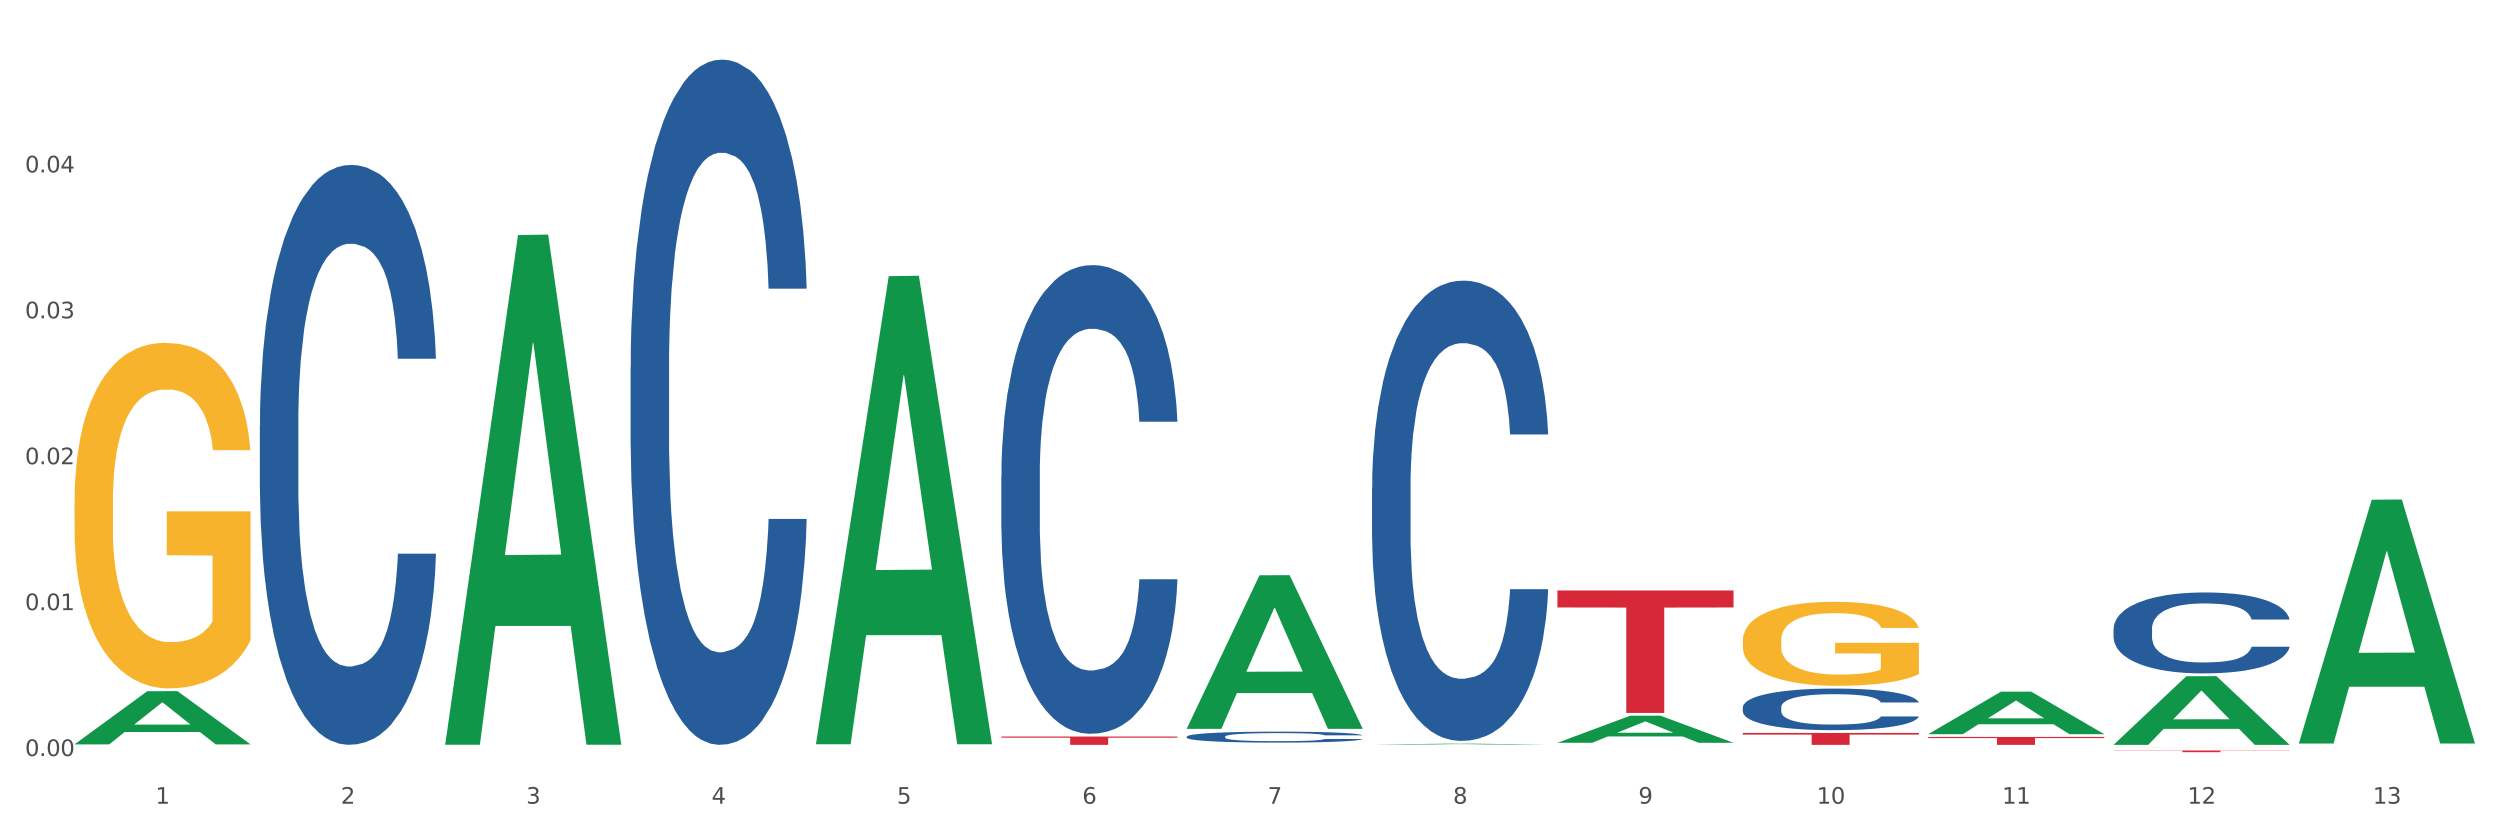 <?xml version="1.0" encoding="utf-8" standalone="no"?>
<!DOCTYPE svg PUBLIC "-//W3C//DTD SVG 1.1//EN"
  "http://www.w3.org/Graphics/SVG/1.1/DTD/svg11.dtd">
<svg xmlns:xlink="http://www.w3.org/1999/xlink" width="1080pt" height="360pt" viewBox="0 0 1080 360" xmlns="http://www.w3.org/2000/svg" version="1.1">
 <rect x="0" y="0" width="1080" height="360" fill="#333333" stroke="none"/>
 <defs>
  <style type="text/css">*{stroke-linejoin: round; stroke-linecap: butt}</style>
 </defs>
 <g id="figure_1">
  <g id="patch_1">
   <path d="M 0 360 
L 1080 360 
L 1080 0 
L 0 0 
z
" style="fill: #ffffff; stroke: #ffffff; stroke-linejoin: miter"/>
  </g>
  <g id="axes_1">
   <g id="matplotlib.axis_1">
    <g id="xtick_1">
     <g id="text_1">
      <!-- 1 -->
      <g style="fill: #4d4d4d" transform="translate(67.159 347.204) scale(0.096 -0.096)">
       <defs>
        <path id="DejaVuSans-31" d="M 794 531 
L 1825 531 
L 1825 4091 
L 703 3866 
L 703 4441 
L 1819 4666 
L 2450 4666 
L 2450 531 
L 3481 531 
L 3481 0 
L 794 0 
L 794 531 
z
" transform="scale(0.016)"/>
       </defs>
       <use xlink:href="#DejaVuSans-31"/>
      </g>
     </g>
    </g>
    <g id="xtick_2">
     <g id="text_2">
      <!-- 2 -->
      <g style="fill: #4d4d4d" transform="translate(147.238 347.204) scale(0.096 -0.096)">
       <defs>
        <path id="DejaVuSans-32" d="M 1228 531 
L 3431 531 
L 3431 0 
L 469 0 
L 469 531 
Q 828 903 1448 1529 
Q 2069 2156 2228 2338 
Q 2531 2678 2651 2914 
Q 2772 3150 2772 3378 
Q 2772 3750 2511 3984 
Q 2250 4219 1831 4219 
Q 1534 4219 1204 4116 
Q 875 4013 500 3803 
L 500 4441 
Q 881 4594 1212 4672 
Q 1544 4750 1819 4750 
Q 2544 4750 2975 4387 
Q 3406 4025 3406 3419 
Q 3406 3131 3298 2873 
Q 3191 2616 2906 2266 
Q 2828 2175 2409 1742 
Q 1991 1309 1228 531 
z
" transform="scale(0.016)"/>
       </defs>
       <use xlink:href="#DejaVuSans-32"/>
      </g>
     </g>
    </g>
    <g id="xtick_3">
     <g id="text_3">
      <!-- 3 -->
      <g style="fill: #4d4d4d" transform="translate(227.317 347.204) scale(0.096 -0.096)">
       <defs>
        <path id="DejaVuSans-33" d="M 2597 2516 
Q 3050 2419 3304 2112 
Q 3559 1806 3559 1356 
Q 3559 666 3084 287 
Q 2609 -91 1734 -91 
Q 1441 -91 1130 -33 
Q 819 25 488 141 
L 488 750 
Q 750 597 1062 519 
Q 1375 441 1716 441 
Q 2309 441 2620 675 
Q 2931 909 2931 1356 
Q 2931 1769 2642 2001 
Q 2353 2234 1838 2234 
L 1294 2234 
L 1294 2753 
L 1863 2753 
Q 2328 2753 2575 2939 
Q 2822 3125 2822 3475 
Q 2822 3834 2567 4026 
Q 2313 4219 1838 4219 
Q 1578 4219 1281 4162 
Q 984 4106 628 3988 
L 628 4550 
Q 988 4650 1302 4700 
Q 1616 4750 1894 4750 
Q 2613 4750 3031 4423 
Q 3450 4097 3450 3541 
Q 3450 3153 3228 2886 
Q 3006 2619 2597 2516 
z
" transform="scale(0.016)"/>
       </defs>
       <use xlink:href="#DejaVuSans-33"/>
      </g>
     </g>
    </g>
    <g id="xtick_4">
     <g id="text_4">
      <!-- 4 -->
      <g style="fill: #4d4d4d" transform="translate(307.396 347.204) scale(0.096 -0.096)">
       <defs>
        <path id="DejaVuSans-34" d="M 2419 4116 
L 825 1625 
L 2419 1625 
L 2419 4116 
z
M 2253 4666 
L 3047 4666 
L 3047 1625 
L 3713 1625 
L 3713 1100 
L 3047 1100 
L 3047 0 
L 2419 0 
L 2419 1100 
L 313 1100 
L 313 1709 
L 2253 4666 
z
" transform="scale(0.016)"/>
       </defs>
       <use xlink:href="#DejaVuSans-34"/>
      </g>
     </g>
    </g>
    <g id="xtick_5">
     <g id="text_5">
      <!-- 5 -->
      <g style="fill: #4d4d4d" transform="translate(387.475 347.204) scale(0.096 -0.096)">
       <defs>
        <path id="DejaVuSans-35" d="M 691 4666 
L 3169 4666 
L 3169 4134 
L 1269 4134 
L 1269 2991 
Q 1406 3038 1543 3061 
Q 1681 3084 1819 3084 
Q 2600 3084 3056 2656 
Q 3513 2228 3513 1497 
Q 3513 744 3044 326 
Q 2575 -91 1722 -91 
Q 1428 -91 1123 -41 
Q 819 9 494 109 
L 494 744 
Q 775 591 1075 516 
Q 1375 441 1709 441 
Q 2250 441 2565 725 
Q 2881 1009 2881 1497 
Q 2881 1984 2565 2268 
Q 2250 2553 1709 2553 
Q 1456 2553 1204 2497 
Q 953 2441 691 2322 
L 691 4666 
z
" transform="scale(0.016)"/>
       </defs>
       <use xlink:href="#DejaVuSans-35"/>
      </g>
     </g>
    </g>
    <g id="xtick_6">
     <g id="text_6">
      <!-- 6 -->
      <g style="fill: #4d4d4d" transform="translate(467.554 347.204) scale(0.096 -0.096)">
       <defs>
        <path id="DejaVuSans-36" d="M 2113 2584 
Q 1688 2584 1439 2293 
Q 1191 2003 1191 1497 
Q 1191 994 1439 701 
Q 1688 409 2113 409 
Q 2538 409 2786 701 
Q 3034 994 3034 1497 
Q 3034 2003 2786 2293 
Q 2538 2584 2113 2584 
z
M 3366 4563 
L 3366 3988 
Q 3128 4100 2886 4159 
Q 2644 4219 2406 4219 
Q 1781 4219 1451 3797 
Q 1122 3375 1075 2522 
Q 1259 2794 1537 2939 
Q 1816 3084 2150 3084 
Q 2853 3084 3261 2657 
Q 3669 2231 3669 1497 
Q 3669 778 3244 343 
Q 2819 -91 2113 -91 
Q 1303 -91 875 529 
Q 447 1150 447 2328 
Q 447 3434 972 4092 
Q 1497 4750 2381 4750 
Q 2619 4750 2861 4703 
Q 3103 4656 3366 4563 
z
" transform="scale(0.016)"/>
       </defs>
       <use xlink:href="#DejaVuSans-36"/>
      </g>
     </g>
    </g>
    <g id="xtick_7">
     <g id="text_7">
      <!-- 7 -->
      <g style="fill: #4d4d4d" transform="translate(547.634 347.204) scale(0.096 -0.096)">
       <defs>
        <path id="DejaVuSans-37" d="M 525 4666 
L 3525 4666 
L 3525 4397 
L 1831 0 
L 1172 0 
L 2766 4134 
L 525 4134 
L 525 4666 
z
" transform="scale(0.016)"/>
       </defs>
       <use xlink:href="#DejaVuSans-37"/>
      </g>
     </g>
    </g>
    <g id="xtick_8">
     <g id="text_8">
      <!-- 8 -->
      <g style="fill: #4d4d4d" transform="translate(627.713 347.204) scale(0.096 -0.096)">
       <defs>
        <path id="DejaVuSans-38" d="M 2034 2216 
Q 1584 2216 1326 1975 
Q 1069 1734 1069 1313 
Q 1069 891 1326 650 
Q 1584 409 2034 409 
Q 2484 409 2743 651 
Q 3003 894 3003 1313 
Q 3003 1734 2745 1975 
Q 2488 2216 2034 2216 
z
M 1403 2484 
Q 997 2584 770 2862 
Q 544 3141 544 3541 
Q 544 4100 942 4425 
Q 1341 4750 2034 4750 
Q 2731 4750 3128 4425 
Q 3525 4100 3525 3541 
Q 3525 3141 3298 2862 
Q 3072 2584 2669 2484 
Q 3125 2378 3379 2068 
Q 3634 1759 3634 1313 
Q 3634 634 3220 271 
Q 2806 -91 2034 -91 
Q 1263 -91 848 271 
Q 434 634 434 1313 
Q 434 1759 690 2068 
Q 947 2378 1403 2484 
z
M 1172 3481 
Q 1172 3119 1398 2916 
Q 1625 2713 2034 2713 
Q 2441 2713 2670 2916 
Q 2900 3119 2900 3481 
Q 2900 3844 2670 4047 
Q 2441 4250 2034 4250 
Q 1625 4250 1398 4047 
Q 1172 3844 1172 3481 
z
" transform="scale(0.016)"/>
       </defs>
       <use xlink:href="#DejaVuSans-38"/>
      </g>
     </g>
    </g>
    <g id="xtick_9">
     <g id="text_9">
      <!-- 9 -->
      <g style="fill: #4d4d4d" transform="translate(707.792 347.204) scale(0.096 -0.096)">
       <defs>
        <path id="DejaVuSans-39" d="M 703 97 
L 703 672 
Q 941 559 1184 500 
Q 1428 441 1663 441 
Q 2288 441 2617 861 
Q 2947 1281 2994 2138 
Q 2813 1869 2534 1725 
Q 2256 1581 1919 1581 
Q 1219 1581 811 2004 
Q 403 2428 403 3163 
Q 403 3881 828 4315 
Q 1253 4750 1959 4750 
Q 2769 4750 3195 4129 
Q 3622 3509 3622 2328 
Q 3622 1225 3098 567 
Q 2575 -91 1691 -91 
Q 1453 -91 1209 -44 
Q 966 3 703 97 
z
M 1959 2075 
Q 2384 2075 2632 2365 
Q 2881 2656 2881 3163 
Q 2881 3666 2632 3958 
Q 2384 4250 1959 4250 
Q 1534 4250 1286 3958 
Q 1038 3666 1038 3163 
Q 1038 2656 1286 2365 
Q 1534 2075 1959 2075 
z
" transform="scale(0.016)"/>
       </defs>
       <use xlink:href="#DejaVuSans-39"/>
      </g>
     </g>
    </g>
    <g id="xtick_10">
     <g id="text_10">
      <!-- 10 -->
      <g style="fill: #4d4d4d" transform="translate(784.817 347.204) scale(0.096 -0.096)">
       <defs>
        <path id="DejaVuSans-30" d="M 2034 4250 
Q 1547 4250 1301 3770 
Q 1056 3291 1056 2328 
Q 1056 1369 1301 889 
Q 1547 409 2034 409 
Q 2525 409 2770 889 
Q 3016 1369 3016 2328 
Q 3016 3291 2770 3770 
Q 2525 4250 2034 4250 
z
M 2034 4750 
Q 2819 4750 3233 4129 
Q 3647 3509 3647 2328 
Q 3647 1150 3233 529 
Q 2819 -91 2034 -91 
Q 1250 -91 836 529 
Q 422 1150 422 2328 
Q 422 3509 836 4129 
Q 1250 4750 2034 4750 
z
" transform="scale(0.016)"/>
       </defs>
       <use xlink:href="#DejaVuSans-31"/>
       <use xlink:href="#DejaVuSans-30" transform="translate(63.623 0)"/>
      </g>
     </g>
    </g>
    <g id="xtick_11">
     <g id="text_11">
      <!-- 11 -->
      <g style="fill: #4d4d4d" transform="translate(864.896 347.204) scale(0.096 -0.096)">
       <use xlink:href="#DejaVuSans-31"/>
       <use xlink:href="#DejaVuSans-31" transform="translate(63.623 0)"/>
      </g>
     </g>
    </g>
    <g id="xtick_12">
     <g id="text_12">
      <!-- 12 -->
      <g style="fill: #4d4d4d" transform="translate(944.975 347.204) scale(0.096 -0.096)">
       <use xlink:href="#DejaVuSans-31"/>
       <use xlink:href="#DejaVuSans-32" transform="translate(63.623 0)"/>
      </g>
     </g>
    </g>
    <g id="xtick_13">
     <g id="text_13">
      <!-- 13 -->
      <g style="fill: #4d4d4d" transform="translate(1025.054 347.204) scale(0.096 -0.096)">
       <use xlink:href="#DejaVuSans-31"/>
       <use xlink:href="#DejaVuSans-33" transform="translate(63.623 0)"/>
      </g>
     </g>
    </g>
    <g id="xtick_14"/>
    <g id="xtick_15"/>
    <g id="xtick_16"/>
    <g id="xtick_17"/>
    <g id="xtick_18"/>
    <g id="xtick_19"/>
    <g id="xtick_20"/>
    <g id="xtick_21"/>
    <g id="xtick_22"/>
    <g id="xtick_23"/>
    <g id="xtick_24"/>
    <g id="xtick_25"/>
   </g>
   <g id="matplotlib.axis_2">
    <g id="ytick_1">
     <g id="text_14">
      <!-- 0.00 -->
      <g style="fill: #4d4d4d" transform="translate(10.8 326.62) scale(0.096 -0.096)">
       <defs>
        <path id="DejaVuSans-2e" d="M 684 794 
L 1344 794 
L 1344 0 
L 684 0 
L 684 794 
z
" transform="scale(0.016)"/>
       </defs>
       <use xlink:href="#DejaVuSans-30"/>
       <use xlink:href="#DejaVuSans-2e" transform="translate(63.623 0)"/>
       <use xlink:href="#DejaVuSans-30" transform="translate(95.41 0)"/>
       <use xlink:href="#DejaVuSans-30" transform="translate(159.033 0)"/>
      </g>
     </g>
    </g>
    <g id="ytick_2">
     <g id="text_15">
      <!-- 0.01 -->
      <g style="fill: #4d4d4d" transform="translate(10.8 263.585) scale(0.096 -0.096)">
       <use xlink:href="#DejaVuSans-30"/>
       <use xlink:href="#DejaVuSans-2e" transform="translate(63.623 0)"/>
       <use xlink:href="#DejaVuSans-30" transform="translate(95.41 0)"/>
       <use xlink:href="#DejaVuSans-31" transform="translate(159.033 0)"/>
      </g>
     </g>
    </g>
    <g id="ytick_3">
     <g id="text_16">
      <!-- 0.02 -->
      <g style="fill: #4d4d4d" transform="translate(10.8 200.55) scale(0.096 -0.096)">
       <use xlink:href="#DejaVuSans-30"/>
       <use xlink:href="#DejaVuSans-2e" transform="translate(63.623 0)"/>
       <use xlink:href="#DejaVuSans-30" transform="translate(95.41 0)"/>
       <use xlink:href="#DejaVuSans-32" transform="translate(159.033 0)"/>
      </g>
     </g>
    </g>
    <g id="ytick_4">
     <g id="text_17">
      <!-- 0.03 -->
      <g style="fill: #4d4d4d" transform="translate(10.8 137.515) scale(0.096 -0.096)">
       <use xlink:href="#DejaVuSans-30"/>
       <use xlink:href="#DejaVuSans-2e" transform="translate(63.623 0)"/>
       <use xlink:href="#DejaVuSans-30" transform="translate(95.41 0)"/>
       <use xlink:href="#DejaVuSans-33" transform="translate(159.033 0)"/>
      </g>
     </g>
    </g>
    <g id="ytick_5">
     <g id="text_18">
      <!-- 0.04 -->
      <g style="fill: #4d4d4d" transform="translate(10.8 74.481) scale(0.096 -0.096)">
       <use xlink:href="#DejaVuSans-30"/>
       <use xlink:href="#DejaVuSans-2e" transform="translate(63.623 0)"/>
       <use xlink:href="#DejaVuSans-30" transform="translate(95.41 0)"/>
       <use xlink:href="#DejaVuSans-34" transform="translate(159.033 0)"/>
      </g>
     </g>
    </g>
    <g id="ytick_6"/>
    <g id="ytick_7"/>
    <g id="ytick_8"/>
    <g id="ytick_9"/>
    <g id="ytick_10"/>
   </g>
   <g id="PolyCollection_1">
    <path d="M 32.175 321.546 
L 32.253 321.525 
L 63.625 298.597 
L 76.644 298.576 
L 108.25 321.59 
L 93.192 321.59 
L 86.369 316.231 
L 53.978 316.231 
L 53.743 316.317 
L 47.155 321.59 
L 32.175 321.59 
L 32.175 321.546 
L 58.056 313.032 
L 82.291 313.011 
L 70.291 303.481 
L 70.134 303.438 
L 69.977 303.503 
L 57.978 313.011 
L 58.056 313.032 
L 32.175 321.546 
z
" clip-path="url(#pcba29c6d71)" style="fill: #109648"/>
    <path d="M 913.046 271.653 
L 913.136 271.622 
L 913.136 270.727 
L 913.405 269.514 
L 914.395 267.279 
L 915.653 265.586 
L 917.812 263.606 
L 918.981 262.776 
L 920.509 261.85 
L 923.657 260.349 
L 927.254 259.071 
L 929.771 258.369 
L 931.66 257.922 
L 935.886 257.123 
L 938.314 256.772 
L 940.832 256.485 
L 942.99 256.293 
L 946.587 256.07 
L 949.465 255.974 
L 952.792 255.942 
L 955.579 255.974 
L 959.266 256.102 
L 964.662 256.485 
L 966.73 256.708 
L 969.518 257.092 
L 972.395 257.602 
L 974.733 258.113 
L 977.431 258.848 
L 980.218 259.806 
L 982.916 261.019 
L 984.805 262.137 
L 986.333 263.319 
L 987.682 264.756 
L 988.671 266.32 
L 989.121 267.63 
L 972.665 267.63 
L 972.215 266.448 
L 971.316 265.171 
L 970.417 264.309 
L 969.428 263.606 
L 967.899 262.808 
L 966.55 262.297 
L 964.302 261.69 
L 962.234 261.307 
L 960.525 261.083 
L 958.457 260.892 
L 954.051 260.7 
L 950.903 260.7 
L 948.925 260.764 
L 946.497 260.924 
L 944.429 261.147 
L 942.001 261.53 
L 940.113 261.946 
L 938.224 262.488 
L 937.145 262.872 
L 935.527 263.574 
L 934.447 264.149 
L 933.009 265.139 
L 932.199 265.841 
L 930.761 267.662 
L 930.131 269.003 
L 929.861 269.929 
L 929.681 270.951 
L 929.681 275.933 
L 930.221 278.168 
L 930.671 279.126 
L 931.39 280.212 
L 932.739 281.617 
L 934.717 282.99 
L 936.785 283.98 
L 938.494 284.587 
L 940.113 285.034 
L 941.731 285.385 
L 943.71 285.704 
L 945.328 285.896 
L 947.756 286.088 
L 950.634 286.184 
L 952.882 286.184 
L 957.468 286.024 
L 959.536 285.864 
L 961.514 285.641 
L 963.673 285.289 
L 965.381 284.906 
L 966.37 284.619 
L 967.989 284.012 
L 969.248 283.373 
L 970.327 282.639 
L 971.046 282 
L 971.856 281.042 
L 972.485 279.956 
L 972.665 279.382 
L 989.121 279.382 
L 988.761 280.531 
L 988.132 281.649 
L 986.873 283.15 
L 985.884 284.012 
L 984.355 285.066 
L 982.736 285.96 
L 980.488 286.95 
L 978.42 287.684 
L 976.262 288.323 
L 973.924 288.898 
L 969.697 289.696 
L 968.169 289.92 
L 964.931 290.303 
L 962.414 290.527 
L 958.727 290.75 
L 954.95 290.878 
L 950.993 290.91 
L 947.486 290.846 
L 943.62 290.654 
L 941.192 290.463 
L 938.494 290.175 
L 935.347 289.728 
L 932.379 289.185 
L 929.592 288.547 
L 926.984 287.812 
L 924.556 286.982 
L 921.409 285.609 
L 919.071 284.267 
L 917.362 283.022 
L 916.193 281.968 
L 915.024 280.627 
L 914.395 279.701 
L 913.405 277.465 
L 913.046 275.39 
L 913.046 271.653 
z
" clip-path="url(#pcba29c6d71)" style="fill: #255c99"/>
    <path d="M 752.887 305.537 
L 752.977 305.521 
L 752.977 305.061 
L 753.247 304.437 
L 754.236 303.288 
L 755.495 302.418 
L 757.653 301.4 
L 758.822 300.973 
L 760.351 300.497 
L 763.498 299.725 
L 767.095 299.068 
L 769.613 298.707 
L 771.501 298.477 
L 775.728 298.067 
L 778.156 297.886 
L 780.674 297.739 
L 782.832 297.64 
L 786.429 297.525 
L 789.306 297.476 
L 792.633 297.46 
L 795.421 297.476 
L 799.108 297.542 
L 804.503 297.739 
L 806.572 297.854 
L 809.359 298.051 
L 812.237 298.313 
L 814.575 298.576 
L 817.273 298.954 
L 820.06 299.446 
L 822.758 300.07 
L 824.646 300.645 
L 826.175 301.252 
L 827.524 301.991 
L 828.513 302.795 
L 828.963 303.469 
L 812.507 303.469 
L 812.057 302.861 
L 811.158 302.204 
L 810.258 301.761 
L 809.269 301.4 
L 807.741 300.989 
L 806.392 300.727 
L 804.144 300.415 
L 802.075 300.218 
L 800.367 300.103 
L 798.299 300.004 
L 793.892 299.906 
L 790.745 299.906 
L 788.767 299.939 
L 786.339 300.021 
L 784.271 300.136 
L 781.843 300.333 
L 779.954 300.546 
L 778.066 300.825 
L 776.987 301.022 
L 775.368 301.383 
L 774.289 301.679 
L 772.85 302.188 
L 772.041 302.549 
L 770.602 303.485 
L 769.973 304.174 
L 769.703 304.651 
L 769.523 305.176 
L 769.523 307.737 
L 770.063 308.886 
L 770.512 309.379 
L 771.232 309.937 
L 772.581 310.66 
L 774.559 311.366 
L 776.627 311.875 
L 778.336 312.187 
L 779.954 312.416 
L 781.573 312.597 
L 783.551 312.761 
L 785.17 312.86 
L 787.598 312.958 
L 790.475 313.007 
L 792.723 313.007 
L 797.31 312.925 
L 799.378 312.843 
L 801.356 312.728 
L 803.514 312.548 
L 805.223 312.351 
L 806.212 312.203 
L 807.831 311.891 
L 809.089 311.563 
L 810.169 311.185 
L 810.888 310.857 
L 811.697 310.364 
L 812.327 309.806 
L 812.507 309.51 
L 828.963 309.51 
L 828.603 310.101 
L 827.973 310.676 
L 826.714 311.448 
L 825.725 311.891 
L 824.197 312.433 
L 822.578 312.892 
L 820.33 313.401 
L 818.262 313.779 
L 816.104 314.107 
L 813.765 314.403 
L 809.539 314.813 
L 808.01 314.928 
L 804.773 315.125 
L 802.255 315.24 
L 798.568 315.355 
L 794.792 315.421 
L 790.835 315.437 
L 787.328 315.404 
L 783.461 315.306 
L 781.033 315.207 
L 778.336 315.06 
L 775.188 314.83 
L 772.221 314.551 
L 769.433 314.222 
L 766.825 313.845 
L 764.398 313.418 
L 761.25 312.712 
L 758.912 312.022 
L 757.204 311.382 
L 756.035 310.84 
L 754.866 310.151 
L 754.236 309.675 
L 753.247 308.525 
L 752.887 307.458 
L 752.887 305.537 
z
" clip-path="url(#pcba29c6d71)" style="fill: #255c99"/>
    <path d="M 592.729 210.58 
L 592.819 210.398 
L 592.819 205.314 
L 593.089 198.413 
L 594.078 185.701 
L 595.337 176.077 
L 597.495 164.818 
L 598.664 160.097 
L 600.193 154.831 
L 603.34 146.296 
L 606.937 139.032 
L 609.455 135.037 
L 611.343 132.494 
L 615.57 127.955 
L 617.998 125.957 
L 620.515 124.323 
L 622.674 123.233 
L 626.27 121.962 
L 629.148 121.417 
L 632.475 121.236 
L 635.263 121.417 
L 638.95 122.144 
L 644.345 124.323 
L 646.413 125.594 
L 649.201 127.773 
L 652.078 130.679 
L 654.417 133.584 
L 657.114 137.761 
L 659.902 143.209 
L 662.6 150.109 
L 664.488 156.465 
L 666.017 163.184 
L 667.365 171.356 
L 668.355 180.254 
L 668.804 187.699 
L 652.348 187.699 
L 651.899 180.98 
L 650.999 173.716 
L 650.1 168.813 
L 649.111 164.818 
L 647.582 160.278 
L 646.233 157.373 
L 643.985 153.923 
L 641.917 151.743 
L 640.209 150.472 
L 638.14 149.383 
L 633.734 148.293 
L 630.587 148.293 
L 628.608 148.656 
L 626.181 149.564 
L 624.112 150.835 
L 621.684 153.015 
L 619.796 155.375 
L 617.908 158.462 
L 616.829 160.642 
L 615.21 164.637 
L 614.131 167.905 
L 612.692 173.535 
L 611.883 177.53 
L 610.444 187.881 
L 609.814 195.508 
L 609.545 200.774 
L 609.365 206.585 
L 609.365 234.913 
L 609.904 247.625 
L 610.354 253.073 
L 611.073 259.247 
L 612.422 267.237 
L 614.401 275.046 
L 616.469 280.675 
L 618.177 284.125 
L 619.796 286.668 
L 621.415 288.665 
L 623.393 290.481 
L 625.012 291.571 
L 627.439 292.66 
L 630.317 293.205 
L 632.565 293.205 
L 637.151 292.297 
L 639.219 291.389 
L 641.198 290.118 
L 643.356 288.12 
L 645.064 285.941 
L 646.054 284.307 
L 647.672 280.857 
L 648.931 277.225 
L 650.01 273.048 
L 650.73 269.416 
L 651.539 263.968 
L 652.168 257.794 
L 652.348 254.526 
L 668.804 254.526 
L 668.445 261.063 
L 667.815 267.419 
L 666.556 275.954 
L 665.567 280.857 
L 664.038 286.849 
L 662.42 291.934 
L 660.172 297.563 
L 658.103 301.74 
L 655.945 305.372 
L 653.607 308.64 
L 649.381 313.18 
L 647.852 314.451 
L 644.615 316.631 
L 642.097 317.902 
L 638.41 319.173 
L 634.633 319.899 
L 630.677 320.081 
L 627.17 319.718 
L 623.303 318.628 
L 620.875 317.539 
L 618.177 315.904 
L 615.03 313.362 
L 612.063 310.275 
L 609.275 306.643 
L 606.667 302.466 
L 604.239 297.745 
L 601.092 289.936 
L 598.754 282.309 
L 597.045 275.227 
L 595.876 269.235 
L 594.707 261.608 
L 594.078 256.341 
L 593.089 243.63 
L 592.729 231.826 
L 592.729 210.58 
z
" clip-path="url(#pcba29c6d71)" style="fill: #255c99"/>
    <path d="M 512.65 318.201 
L 512.74 318.196 
L 512.74 318.075 
L 513.01 317.911 
L 513.999 317.608 
L 515.258 317.378 
L 517.416 317.11 
L 518.585 316.997 
L 520.114 316.872 
L 523.261 316.668 
L 526.858 316.495 
L 529.376 316.4 
L 531.264 316.339 
L 535.49 316.231 
L 537.918 316.183 
L 540.436 316.144 
L 542.594 316.118 
L 546.191 316.088 
L 549.069 316.075 
L 552.396 316.071 
L 555.184 316.075 
L 558.871 316.092 
L 564.266 316.144 
L 566.334 316.175 
L 569.122 316.227 
L 571.999 316.296 
L 574.337 316.365 
L 577.035 316.465 
L 579.823 316.595 
L 582.52 316.759 
L 584.409 316.911 
L 585.937 317.071 
L 587.286 317.266 
L 588.275 317.478 
L 588.725 317.655 
L 572.269 317.655 
L 571.819 317.495 
L 570.92 317.322 
L 570.021 317.205 
L 569.032 317.11 
L 567.503 317.002 
L 566.154 316.932 
L 563.906 316.85 
L 561.838 316.798 
L 560.129 316.768 
L 558.061 316.742 
L 553.655 316.716 
L 550.508 316.716 
L 548.529 316.724 
L 546.101 316.746 
L 544.033 316.776 
L 541.605 316.828 
L 539.717 316.885 
L 537.828 316.958 
L 536.749 317.01 
L 535.131 317.105 
L 534.052 317.183 
L 532.613 317.318 
L 531.804 317.413 
L 530.365 317.66 
L 529.735 317.841 
L 529.466 317.967 
L 529.286 318.106 
L 529.286 318.781 
L 529.825 319.084 
L 530.275 319.214 
L 530.994 319.361 
L 532.343 319.552 
L 534.321 319.738 
L 536.39 319.872 
L 538.098 319.954 
L 539.717 320.015 
L 541.335 320.062 
L 543.314 320.106 
L 544.932 320.132 
L 547.36 320.158 
L 550.238 320.171 
L 552.486 320.171 
L 557.072 320.149 
L 559.14 320.127 
L 561.119 320.097 
L 563.277 320.049 
L 564.985 319.997 
L 565.974 319.959 
L 567.593 319.876 
L 568.852 319.79 
L 569.931 319.69 
L 570.65 319.603 
L 571.46 319.474 
L 572.089 319.326 
L 572.269 319.248 
L 588.725 319.248 
L 588.365 319.404 
L 587.736 319.556 
L 586.477 319.759 
L 585.488 319.876 
L 583.959 320.019 
L 582.341 320.14 
L 580.092 320.275 
L 578.024 320.374 
L 575.866 320.461 
L 573.528 320.539 
L 569.302 320.647 
L 567.773 320.677 
L 564.536 320.729 
L 562.018 320.759 
L 558.331 320.79 
L 554.554 320.807 
L 550.598 320.811 
L 547.091 320.803 
L 543.224 320.777 
L 540.796 320.751 
L 538.098 320.712 
L 534.951 320.651 
L 531.983 320.578 
L 529.196 320.491 
L 526.588 320.391 
L 524.16 320.279 
L 521.013 320.093 
L 518.675 319.911 
L 516.966 319.742 
L 515.797 319.599 
L 514.628 319.417 
L 513.999 319.292 
L 513.01 318.989 
L 512.65 318.707 
L 512.65 318.201 
z
" clip-path="url(#pcba29c6d71)" style="fill: #255c99"/>
    <path d="M 432.571 205.497 
L 432.661 205.312 
L 432.661 200.135 
L 432.93 193.108 
L 433.92 180.165 
L 435.179 170.365 
L 437.337 158.9 
L 438.506 154.093 
L 440.034 148.73 
L 443.182 140.04 
L 446.779 132.643 
L 449.297 128.575 
L 451.185 125.987 
L 455.411 121.364 
L 457.839 119.33 
L 460.357 117.666 
L 462.515 116.556 
L 466.112 115.262 
L 468.99 114.707 
L 472.317 114.522 
L 475.105 114.707 
L 478.791 115.447 
L 484.187 117.666 
L 486.255 118.96 
L 489.043 121.179 
L 491.92 124.137 
L 494.258 127.096 
L 496.956 131.349 
L 499.744 136.896 
L 502.441 143.923 
L 504.33 150.394 
L 505.858 157.236 
L 507.207 165.557 
L 508.196 174.617 
L 508.646 182.199 
L 492.19 182.199 
L 491.74 175.357 
L 490.841 167.961 
L 489.942 162.968 
L 488.953 158.9 
L 487.424 154.278 
L 486.075 151.319 
L 483.827 147.806 
L 481.759 145.587 
L 480.05 144.292 
L 477.982 143.183 
L 473.576 142.074 
L 470.429 142.074 
L 468.45 142.443 
L 466.022 143.368 
L 463.954 144.662 
L 461.526 146.881 
L 459.638 149.285 
L 457.749 152.428 
L 456.67 154.647 
L 455.052 158.715 
L 453.973 162.044 
L 452.534 167.776 
L 451.724 171.844 
L 450.286 182.384 
L 449.656 190.15 
L 449.386 195.512 
L 449.207 201.429 
L 449.207 230.275 
L 449.746 243.219 
L 450.196 248.766 
L 450.915 255.053 
L 452.264 263.189 
L 454.242 271.14 
L 456.311 276.872 
L 458.019 280.385 
L 459.638 282.974 
L 461.256 285.008 
L 463.235 286.857 
L 464.853 287.966 
L 467.281 289.076 
L 470.159 289.631 
L 472.407 289.631 
L 476.993 288.706 
L 479.061 287.781 
L 481.039 286.487 
L 483.198 284.453 
L 484.906 282.234 
L 485.895 280.57 
L 487.514 277.057 
L 488.773 273.359 
L 489.852 269.106 
L 490.571 265.408 
L 491.381 259.86 
L 492.01 253.573 
L 492.19 250.245 
L 508.646 250.245 
L 508.286 256.902 
L 507.657 263.374 
L 506.398 272.064 
L 505.409 277.057 
L 503.88 283.159 
L 502.261 288.336 
L 500.013 294.068 
L 497.945 298.321 
L 495.787 302.019 
L 493.449 305.348 
L 489.222 309.971 
L 487.694 311.265 
L 484.457 313.484 
L 481.939 314.778 
L 478.252 316.072 
L 474.475 316.812 
L 470.518 316.997 
L 467.011 316.627 
L 463.145 315.518 
L 460.717 314.408 
L 458.019 312.744 
L 454.872 310.155 
L 451.904 307.012 
L 449.117 303.314 
L 446.509 299.061 
L 444.081 294.253 
L 440.934 286.302 
L 438.596 278.536 
L 436.887 271.325 
L 435.718 265.223 
L 434.549 257.456 
L 433.92 252.094 
L 432.93 239.151 
L 432.571 227.131 
L 432.571 205.497 
z
" clip-path="url(#pcba29c6d71)" style="fill: #255c99"/>
    <path d="M 272.412 158.764 
L 272.502 158.494 
L 272.502 150.925 
L 272.772 140.652 
L 273.761 121.728 
L 275.02 107.401 
L 277.178 90.64 
L 278.347 83.611 
L 279.876 75.771 
L 283.023 63.066 
L 286.62 52.252 
L 289.138 46.305 
L 291.027 42.52 
L 295.253 35.762 
L 297.681 32.788 
L 300.199 30.355 
L 302.357 28.733 
L 305.954 26.841 
L 308.831 26.03 
L 312.159 25.759 
L 314.946 26.03 
L 318.633 27.111 
L 324.028 30.355 
L 326.097 32.248 
L 328.884 35.492 
L 331.762 39.817 
L 334.1 44.142 
L 336.798 50.36 
L 339.585 58.47 
L 342.283 68.743 
L 344.171 78.205 
L 345.7 88.207 
L 347.049 100.372 
L 348.038 113.618 
L 348.488 124.702 
L 332.032 124.702 
L 331.582 114.7 
L 330.683 103.886 
L 329.784 96.587 
L 328.794 90.64 
L 327.266 83.882 
L 325.917 79.556 
L 323.669 74.42 
L 321.601 71.176 
L 319.892 69.283 
L 317.824 67.661 
L 313.418 66.039 
L 310.27 66.039 
L 308.292 66.58 
L 305.864 67.932 
L 303.796 69.824 
L 301.368 73.068 
L 299.479 76.582 
L 297.591 81.178 
L 296.512 84.422 
L 294.893 90.37 
L 293.814 95.236 
L 292.375 103.616 
L 291.566 109.563 
L 290.127 124.972 
L 289.498 136.327 
L 289.228 144.166 
L 289.048 152.817 
L 289.048 194.989 
L 289.588 213.913 
L 290.037 222.023 
L 290.757 231.214 
L 292.106 243.109 
L 294.084 254.733 
L 296.152 263.114 
L 297.861 268.25 
L 299.479 272.035 
L 301.098 275.008 
L 303.076 277.712 
L 304.695 279.334 
L 307.123 280.956 
L 310 281.767 
L 312.249 281.767 
L 316.835 280.415 
L 318.903 279.063 
L 320.881 277.171 
L 323.039 274.197 
L 324.748 270.953 
L 325.737 268.52 
L 327.356 263.384 
L 328.615 257.977 
L 329.694 251.76 
L 330.413 246.353 
L 331.222 238.243 
L 331.852 229.051 
L 332.032 224.185 
L 348.488 224.185 
L 348.128 233.918 
L 347.498 243.379 
L 346.24 256.085 
L 345.25 263.384 
L 343.722 272.305 
L 342.103 279.874 
L 339.855 288.255 
L 337.787 294.473 
L 335.629 299.879 
L 333.291 304.745 
L 329.064 311.504 
L 327.535 313.396 
L 324.298 316.64 
L 321.78 318.532 
L 318.094 320.425 
L 314.317 321.506 
L 310.36 321.776 
L 306.853 321.236 
L 302.986 319.614 
L 300.558 317.992 
L 297.861 315.559 
L 294.713 311.774 
L 291.746 307.178 
L 288.958 301.772 
L 286.351 295.554 
L 283.923 288.525 
L 280.775 276.901 
L 278.437 265.547 
L 276.729 255.004 
L 275.56 246.083 
L 274.391 234.729 
L 273.761 226.889 
L 272.772 207.965 
L 272.412 190.394 
L 272.412 158.764 
z
" clip-path="url(#pcba29c6d71)" style="fill: #255c99"/>
    <path d="M 112.254 183.808 
L 112.344 183.579 
L 112.344 177.173 
L 112.614 168.48 
L 113.603 152.466 
L 114.862 140.34 
L 117.02 126.156 
L 118.189 120.208 
L 119.718 113.573 
L 122.865 102.821 
L 126.462 93.67 
L 128.98 88.637 
L 130.868 85.434 
L 135.095 79.714 
L 137.523 77.198 
L 140.04 75.139 
L 142.199 73.766 
L 145.796 72.165 
L 148.673 71.478 
L 152 71.25 
L 154.788 71.478 
L 158.475 72.393 
L 163.87 75.139 
L 165.938 76.74 
L 168.726 79.486 
L 171.604 83.146 
L 173.942 86.806 
L 176.639 92.068 
L 179.427 98.932 
L 182.125 107.625 
L 184.013 115.632 
L 185.542 124.097 
L 186.891 134.392 
L 187.88 145.602 
L 188.329 154.982 
L 171.873 154.982 
L 171.424 146.517 
L 170.525 137.366 
L 169.625 131.189 
L 168.636 126.156 
L 167.107 120.437 
L 165.759 116.776 
L 163.51 112.429 
L 161.442 109.684 
L 159.734 108.083 
L 157.665 106.71 
L 153.259 105.337 
L 150.112 105.337 
L 148.134 105.795 
L 145.706 106.939 
L 143.637 108.54 
L 141.209 111.286 
L 139.321 114.26 
L 137.433 118.149 
L 136.354 120.894 
L 134.735 125.927 
L 133.656 130.045 
L 132.217 137.137 
L 131.408 142.171 
L 129.969 155.211 
L 129.34 164.819 
L 129.07 171.454 
L 128.89 178.775 
L 128.89 214.464 
L 129.43 230.479 
L 129.879 237.342 
L 130.599 245.12 
L 131.947 255.187 
L 133.926 265.024 
L 135.994 272.116 
L 137.702 276.463 
L 139.321 279.666 
L 140.94 282.182 
L 142.918 284.47 
L 144.537 285.843 
L 146.965 287.215 
L 149.842 287.902 
L 152.09 287.902 
L 156.676 286.758 
L 158.745 285.614 
L 160.723 284.012 
L 162.881 281.496 
L 164.59 278.751 
L 165.579 276.692 
L 167.197 272.345 
L 168.456 267.769 
L 169.535 262.507 
L 170.255 257.932 
L 171.064 251.069 
L 171.694 243.29 
L 171.873 239.172 
L 188.329 239.172 
L 187.97 247.408 
L 187.34 255.415 
L 186.081 266.168 
L 185.092 272.345 
L 183.563 279.894 
L 181.945 286.3 
L 179.697 293.392 
L 177.628 298.654 
L 175.47 303.23 
L 173.132 307.348 
L 168.906 313.067 
L 167.377 314.669 
L 164.14 317.414 
L 161.622 319.015 
L 157.935 320.617 
L 154.158 321.532 
L 150.202 321.761 
L 146.695 321.303 
L 142.828 319.931 
L 140.4 318.558 
L 137.702 316.499 
L 134.555 313.296 
L 131.588 309.407 
L 128.8 304.831 
L 126.192 299.569 
L 123.764 293.621 
L 120.617 283.784 
L 118.279 274.175 
L 116.57 265.253 
L 115.401 257.703 
L 114.232 248.094 
L 113.603 241.46 
L 112.614 225.445 
L 112.254 210.575 
L 112.254 183.808 
z
" clip-path="url(#pcba29c6d71)" style="fill: #255c99"/>
    <path d="M 32.175 217.089 
L 32.265 216.952 
L 32.265 212.044 
L 32.444 207.818 
L 33.343 197.593 
L 34.69 189.141 
L 35.678 184.642 
L 36.666 180.961 
L 37.833 177.28 
L 39.271 173.463 
L 41.875 167.874 
L 43.492 165.011 
L 45.468 162.011 
L 49.061 157.649 
L 51.665 155.195 
L 54.36 153.15 
L 58.761 150.696 
L 61.635 149.605 
L 64.689 148.787 
L 68.371 148.242 
L 71.156 148.106 
L 77.263 148.515 
L 82.473 149.742 
L 84.988 150.696 
L 88.221 152.332 
L 89.927 153.423 
L 92.712 155.604 
L 95.586 158.467 
L 97.562 160.921 
L 100.526 165.556 
L 102.771 170.191 
L 104.837 175.917 
L 105.915 179.871 
L 106.723 183.552 
L 107.442 187.778 
L 108.16 194.458 
L 91.993 194.458 
L 91.365 189.686 
L 90.377 185.187 
L 88.939 180.825 
L 87.682 178.098 
L 85.526 174.69 
L 83.55 172.509 
L 81.485 170.873 
L 78.97 169.51 
L 76.994 168.828 
L 74.209 168.283 
L 68.731 168.419 
L 65.048 169.51 
L 62.533 170.873 
L 60.917 172.1 
L 59.479 173.463 
L 57.863 175.372 
L 55.977 178.235 
L 54.629 180.825 
L 53.282 184.097 
L 52.204 187.369 
L 51.216 191.186 
L 50.408 195.276 
L 49.779 199.502 
L 49.24 204.683 
L 48.791 213.271 
L 48.791 231.949 
L 48.971 236.175 
L 49.42 241.764 
L 49.959 245.991 
L 50.857 251.035 
L 51.665 254.443 
L 53.192 259.351 
L 54.899 263.441 
L 56.246 266.031 
L 57.593 268.212 
L 59.929 271.212 
L 62.533 273.665 
L 64.779 275.165 
L 67.832 276.528 
L 69.898 277.074 
L 71.695 277.346 
L 76.096 277.346 
L 79.239 276.937 
L 82.742 275.983 
L 85.437 274.756 
L 87.682 273.257 
L 90.197 270.803 
L 91.814 268.485 
L 91.814 239.992 
L 72.054 239.856 
L 72.054 220.906 
L 108.25 220.906 
L 108.25 276.528 
L 106.723 279.391 
L 105.017 281.982 
L 103.22 284.299 
L 100.526 287.162 
L 97.292 289.889 
L 94.418 291.797 
L 91.365 293.433 
L 87.772 294.933 
L 83.101 296.296 
L 80.227 296.842 
L 76.635 297.251 
L 72.413 297.387 
L 68.731 297.114 
L 65.138 296.433 
L 61.366 295.206 
L 57.683 293.433 
L 54.899 291.661 
L 52.114 289.48 
L 49.15 286.617 
L 46.815 283.89 
L 45.019 281.436 
L 43.043 278.301 
L 40.887 274.211 
L 39.271 270.53 
L 37.833 266.713 
L 36.307 261.805 
L 35.229 257.579 
L 34.151 252.262 
L 33.522 248.308 
L 32.804 242.173 
L 32.265 233.585 
L 32.175 217.089 
z
" clip-path="url(#pcba29c6d71)" style="fill: #f7b32b"/>
    <path d="M 752.887 276.758 
L 752.977 276.725 
L 752.977 275.532 
L 753.157 274.505 
L 754.055 272.021 
L 755.402 269.967 
L 756.39 268.873 
L 757.378 267.979 
L 758.546 267.084 
L 759.983 266.157 
L 762.588 264.799 
L 764.204 264.103 
L 766.18 263.374 
L 769.773 262.314 
L 772.378 261.718 
L 775.072 261.221 
L 779.473 260.624 
L 782.347 260.359 
L 785.401 260.161 
L 789.084 260.028 
L 791.868 259.995 
L 797.976 260.094 
L 803.185 260.393 
L 805.7 260.624 
L 808.933 261.022 
L 810.64 261.287 
L 813.424 261.817 
L 816.298 262.513 
L 818.274 263.109 
L 821.238 264.235 
L 823.484 265.362 
L 825.549 266.753 
L 826.627 267.714 
L 827.436 268.608 
L 828.154 269.635 
L 828.873 271.259 
L 812.706 271.259 
L 812.077 270.099 
L 811.089 269.006 
L 809.652 267.946 
L 808.394 267.283 
L 806.239 266.455 
L 804.263 265.925 
L 802.197 265.527 
L 799.682 265.196 
L 797.706 265.031 
L 794.922 264.898 
L 789.443 264.931 
L 785.76 265.196 
L 783.246 265.527 
L 781.629 265.826 
L 780.192 266.157 
L 778.575 266.621 
L 776.689 267.316 
L 775.342 267.946 
L 773.994 268.741 
L 772.917 269.536 
L 771.929 270.464 
L 771.12 271.457 
L 770.492 272.484 
L 769.953 273.743 
L 769.504 275.83 
L 769.504 280.369 
L 769.683 281.396 
L 770.132 282.754 
L 770.671 283.781 
L 771.569 285.007 
L 772.378 285.835 
L 773.905 287.028 
L 775.611 288.022 
L 776.958 288.651 
L 778.306 289.181 
L 780.641 289.91 
L 783.246 290.506 
L 785.491 290.871 
L 788.545 291.202 
L 790.611 291.335 
L 792.407 291.401 
L 796.808 291.401 
L 799.952 291.301 
L 803.454 291.069 
L 806.149 290.771 
L 808.394 290.407 
L 810.909 289.811 
L 812.526 289.247 
L 812.526 282.324 
L 792.766 282.29 
L 792.766 277.686 
L 828.963 277.686 
L 828.963 291.202 
L 827.436 291.898 
L 825.729 292.527 
L 823.933 293.09 
L 821.238 293.786 
L 818.005 294.449 
L 815.131 294.912 
L 812.077 295.31 
L 808.484 295.674 
L 803.814 296.006 
L 800.94 296.138 
L 797.347 296.238 
L 793.125 296.271 
L 789.443 296.204 
L 785.85 296.039 
L 782.078 295.741 
L 778.395 295.31 
L 775.611 294.879 
L 772.827 294.349 
L 769.863 293.654 
L 767.528 292.991 
L 765.731 292.395 
L 763.755 291.633 
L 761.6 290.639 
L 759.983 289.744 
L 758.546 288.817 
L 757.019 287.624 
L 755.941 286.597 
L 754.863 285.305 
L 754.235 284.344 
L 753.516 282.854 
L 752.977 280.767 
L 752.887 276.758 
z
" clip-path="url(#pcba29c6d71)" style="fill: #f7b32b"/>
    <path d="M 913.046 322.996 
L 913.135 322.996 
L 913.135 322.994 
L 913.315 322.993 
L 914.213 322.989 
L 915.561 322.986 
L 916.549 322.985 
L 917.537 322.984 
L 918.704 322.982 
L 920.141 322.981 
L 922.746 322.979 
L 924.363 322.978 
L 926.339 322.977 
L 929.931 322.976 
L 932.536 322.975 
L 935.231 322.974 
L 939.632 322.973 
L 942.506 322.973 
L 945.559 322.973 
L 949.242 322.972 
L 952.026 322.972 
L 958.134 322.973 
L 963.343 322.973 
L 965.858 322.973 
L 969.092 322.974 
L 970.798 322.974 
L 973.582 322.975 
L 976.457 322.976 
L 978.433 322.977 
L 981.397 322.978 
L 983.642 322.98 
L 985.708 322.982 
L 986.786 322.983 
L 987.594 322.984 
L 988.312 322.986 
L 989.031 322.988 
L 972.864 322.988 
L 972.235 322.987 
L 971.247 322.985 
L 969.81 322.984 
L 968.553 322.983 
L 966.397 322.981 
L 964.421 322.981 
L 962.355 322.98 
L 959.84 322.98 
L 957.864 322.979 
L 955.08 322.979 
L 949.601 322.979 
L 945.919 322.98 
L 943.404 322.98 
L 941.787 322.981 
L 940.35 322.981 
L 938.733 322.982 
L 936.847 322.983 
L 935.5 322.984 
L 934.153 322.985 
L 933.075 322.986 
L 932.087 322.987 
L 931.279 322.988 
L 930.65 322.99 
L 930.111 322.992 
L 929.662 322.995 
L 929.662 323.001 
L 929.841 323.002 
L 930.291 323.004 
L 930.829 323.006 
L 931.728 323.007 
L 932.536 323.009 
L 934.063 323.01 
L 935.769 323.012 
L 937.117 323.013 
L 938.464 323.013 
L 940.799 323.014 
L 943.404 323.015 
L 945.649 323.016 
L 948.703 323.016 
L 950.769 323.016 
L 952.565 323.016 
L 956.966 323.016 
L 960.11 323.016 
L 963.613 323.016 
L 966.307 323.016 
L 968.553 323.015 
L 971.068 323.014 
L 972.684 323.013 
L 972.684 323.004 
L 952.925 323.004 
L 952.925 322.997 
L 989.121 322.997 
L 989.121 323.016 
L 987.594 323.017 
L 985.887 323.018 
L 984.091 323.019 
L 981.397 323.02 
L 978.163 323.021 
L 975.289 323.021 
L 972.235 323.022 
L 968.643 323.022 
L 963.972 323.023 
L 961.098 323.023 
L 957.505 323.023 
L 953.284 323.023 
L 949.601 323.023 
L 946.009 323.023 
L 942.236 323.022 
L 938.554 323.022 
L 935.769 323.021 
L 932.985 323.021 
L 930.021 323.02 
L 927.686 323.019 
L 925.89 323.018 
L 923.914 323.017 
L 921.758 323.015 
L 920.141 323.014 
L 918.704 323.013 
L 917.177 323.011 
L 916.099 323.01 
L 915.022 323.008 
L 914.393 323.007 
L 913.674 323.004 
L 913.135 323.002 
L 913.046 322.996 
z
" clip-path="url(#pcba29c6d71)" style="fill: #f7b32b"/>
    <path d="M 432.571 318.186 
L 508.646 318.186 
L 508.646 318.686 
L 478.721 318.689 
L 478.721 321.784 
L 462.316 321.784 
L 462.316 318.689 
L 432.571 318.686 
L 432.571 318.189 
L 432.571 318.186 
z
" clip-path="url(#pcba29c6d71)" style="fill: #d62839"/>
    <path d="M 672.808 255.076 
L 748.883 255.076 
L 748.883 262.428 
L 718.958 262.477 
L 718.958 307.979 
L 702.553 307.979 
L 702.553 262.477 
L 672.808 262.428 
L 672.808 255.126 
L 672.808 255.076 
z
" clip-path="url(#pcba29c6d71)" style="fill: #d62839"/>
    <path d="M 752.887 316.626 
L 828.963 316.626 
L 828.963 317.343 
L 799.037 317.348 
L 799.037 321.784 
L 782.632 321.784 
L 782.632 317.348 
L 752.887 317.343 
L 752.887 316.631 
L 752.887 316.626 
z
" clip-path="url(#pcba29c6d71)" style="fill: #d62839"/>
    <path d="M 832.967 318.357 
L 909.042 318.357 
L 909.042 318.833 
L 879.116 318.836 
L 879.116 321.784 
L 862.712 321.784 
L 862.712 318.836 
L 832.967 318.833 
L 832.967 318.36 
L 832.967 318.357 
z
" clip-path="url(#pcba29c6d71)" style="fill: #d62839"/>
    <path d="M 913.046 324.212 
L 989.121 324.212 
L 989.121 324.315 
L 959.196 324.315 
L 959.196 324.95 
L 942.791 324.95 
L 942.791 324.315 
L 913.046 324.315 
L 913.046 324.213 
L 913.046 324.212 
z
" clip-path="url(#pcba29c6d71)" style="fill: #d62839"/>
    <path d="M 512.65 322.972 
L 588.725 322.972 
L 588.725 322.975 
L 558.8 322.975 
L 558.8 322.988 
L 542.395 322.988 
L 542.395 322.975 
L 512.65 322.975 
L 512.65 322.972 
L 512.65 322.972 
z
" clip-path="url(#pcba29c6d71)" style="fill: #d62839"/>
    <path d="M 832.967 317.134 
L 833.045 317.116 
L 864.416 298.799 
L 877.435 298.781 
L 909.042 317.168 
L 893.984 317.168 
L 887.16 312.887 
L 854.769 312.887 
L 854.534 312.956 
L 847.946 317.168 
L 832.967 317.168 
L 832.967 317.134 
L 858.848 310.331 
L 883.082 310.314 
L 871.083 302.7 
L 870.926 302.666 
L 870.769 302.718 
L 858.769 310.314 
L 858.848 310.331 
L 832.967 317.134 
z
" clip-path="url(#pcba29c6d71)" style="fill: #109648"/>
    <path d="M 192.333 321.322 
L 192.412 321.115 
L 223.783 101.549 
L 236.802 101.342 
L 268.408 321.736 
L 253.35 321.736 
L 246.527 270.414 
L 214.136 270.414 
L 213.901 271.242 
L 207.313 321.736 
L 192.333 321.736 
L 192.333 321.322 
L 218.215 239.787 
L 242.449 239.58 
L 230.449 148.318 
L 230.292 147.904 
L 230.136 148.525 
L 218.136 239.58 
L 218.215 239.787 
L 192.333 321.322 
z
" clip-path="url(#pcba29c6d71)" style="fill: #109648"/>
    <path d="M 352.492 321.137 
L 352.57 320.947 
L 383.941 119.304 
L 396.96 119.114 
L 428.567 321.517 
L 413.509 321.517 
L 406.685 274.384 
L 374.295 274.384 
L 374.059 275.145 
L 367.471 321.517 
L 352.492 321.517 
L 352.492 321.137 
L 378.373 246.257 
L 402.607 246.067 
L 390.608 162.255 
L 390.451 161.875 
L 390.294 162.445 
L 378.294 246.067 
L 378.373 246.257 
L 352.492 321.137 
z
" clip-path="url(#pcba29c6d71)" style="fill: #109648"/>
    <path d="M 512.65 314.757 
L 512.728 314.695 
L 544.1 248.527 
L 557.119 248.465 
L 588.725 314.882 
L 573.667 314.882 
L 566.844 299.416 
L 534.453 299.416 
L 534.218 299.665 
L 527.63 314.882 
L 512.65 314.882 
L 512.65 314.757 
L 538.531 290.186 
L 562.765 290.124 
L 550.766 262.621 
L 550.609 262.497 
L 550.452 262.684 
L 538.453 290.124 
L 538.531 290.186 
L 512.65 314.757 
z
" clip-path="url(#pcba29c6d71)" style="fill: #109648"/>
    <path d="M 592.729 321.707 
L 592.807 321.707 
L 624.179 321.27 
L 637.198 321.27 
L 668.804 321.708 
L 653.746 321.708 
L 646.923 321.606 
L 614.532 321.606 
L 614.297 321.608 
L 607.709 321.708 
L 592.729 321.708 
L 592.729 321.707 
L 618.61 321.545 
L 642.845 321.545 
L 630.845 321.363 
L 630.688 321.362 
L 630.531 321.364 
L 618.532 321.545 
L 618.61 321.545 
L 592.729 321.707 
z
" clip-path="url(#pcba29c6d71)" style="fill: #109648"/>
    <path d="M 993.125 321.014 
L 993.203 320.915 
L 1024.574 215.88 
L 1037.594 215.781 
L 1069.2 321.212 
L 1054.142 321.212 
L 1047.319 296.66 
L 1014.928 296.66 
L 1014.693 297.056 
L 1008.105 321.212 
L 993.125 321.212 
L 993.125 321.014 
L 1019.006 282.009 
L 1043.24 281.91 
L 1031.241 238.253 
L 1031.084 238.055 
L 1030.927 238.352 
L 1018.928 281.91 
L 1019.006 282.009 
L 993.125 321.014 
z
" clip-path="url(#pcba29c6d71)" style="fill: #109648"/>
    <path d="M 913.046 321.728 
L 913.124 321.7 
L 944.495 292.126 
L 957.514 292.099 
L 989.121 321.784 
L 974.063 321.784 
L 967.239 314.871 
L 934.849 314.871 
L 934.613 314.983 
L 928.025 321.784 
L 913.046 321.784 
L 913.046 321.728 
L 938.927 310.746 
L 963.161 310.718 
L 951.162 298.426 
L 951.005 298.37 
L 950.848 298.454 
L 938.848 310.718 
L 938.927 310.746 
L 913.046 321.728 
z
" clip-path="url(#pcba29c6d71)" style="fill: #109648"/>
    <path d="M 672.808 320.877 
L 672.887 320.866 
L 704.258 309.179 
L 717.277 309.168 
L 748.883 320.899 
L 733.825 320.899 
L 727.002 318.167 
L 694.611 318.167 
L 694.376 318.212 
L 687.788 320.899 
L 672.808 320.899 
L 672.808 320.877 
L 698.689 316.537 
L 722.924 316.526 
L 710.924 311.669 
L 710.767 311.647 
L 710.611 311.68 
L 698.611 316.526 
L 698.689 316.537 
L 672.808 320.877 
z
" clip-path="url(#pcba29c6d71)" style="fill: #109648"/>
    <path d="M 752.887 322.977 
L 752.966 322.977 
L 784.337 322.972 
L 797.356 322.972 
L 828.963 322.977 
L 813.904 322.977 
L 807.081 322.976 
L 774.69 322.976 
L 774.455 322.976 
L 767.867 322.977 
L 752.887 322.977 
L 752.887 322.977 
L 778.769 322.975 
L 803.003 322.975 
L 791.003 322.973 
L 790.847 322.973 
L 790.69 322.973 
L 778.69 322.975 
L 778.769 322.975 
L 752.887 322.977 
z
" clip-path="url(#pcba29c6d71)" style="fill: #109648"/>
   </g>
  </g>
 </g>
 <defs>
  <clipPath id="pcba29c6d71">
   <rect x="32.175" y="10.8" width="1037.025" height="329.109"/>
  </clipPath>
 </defs>
</svg>
